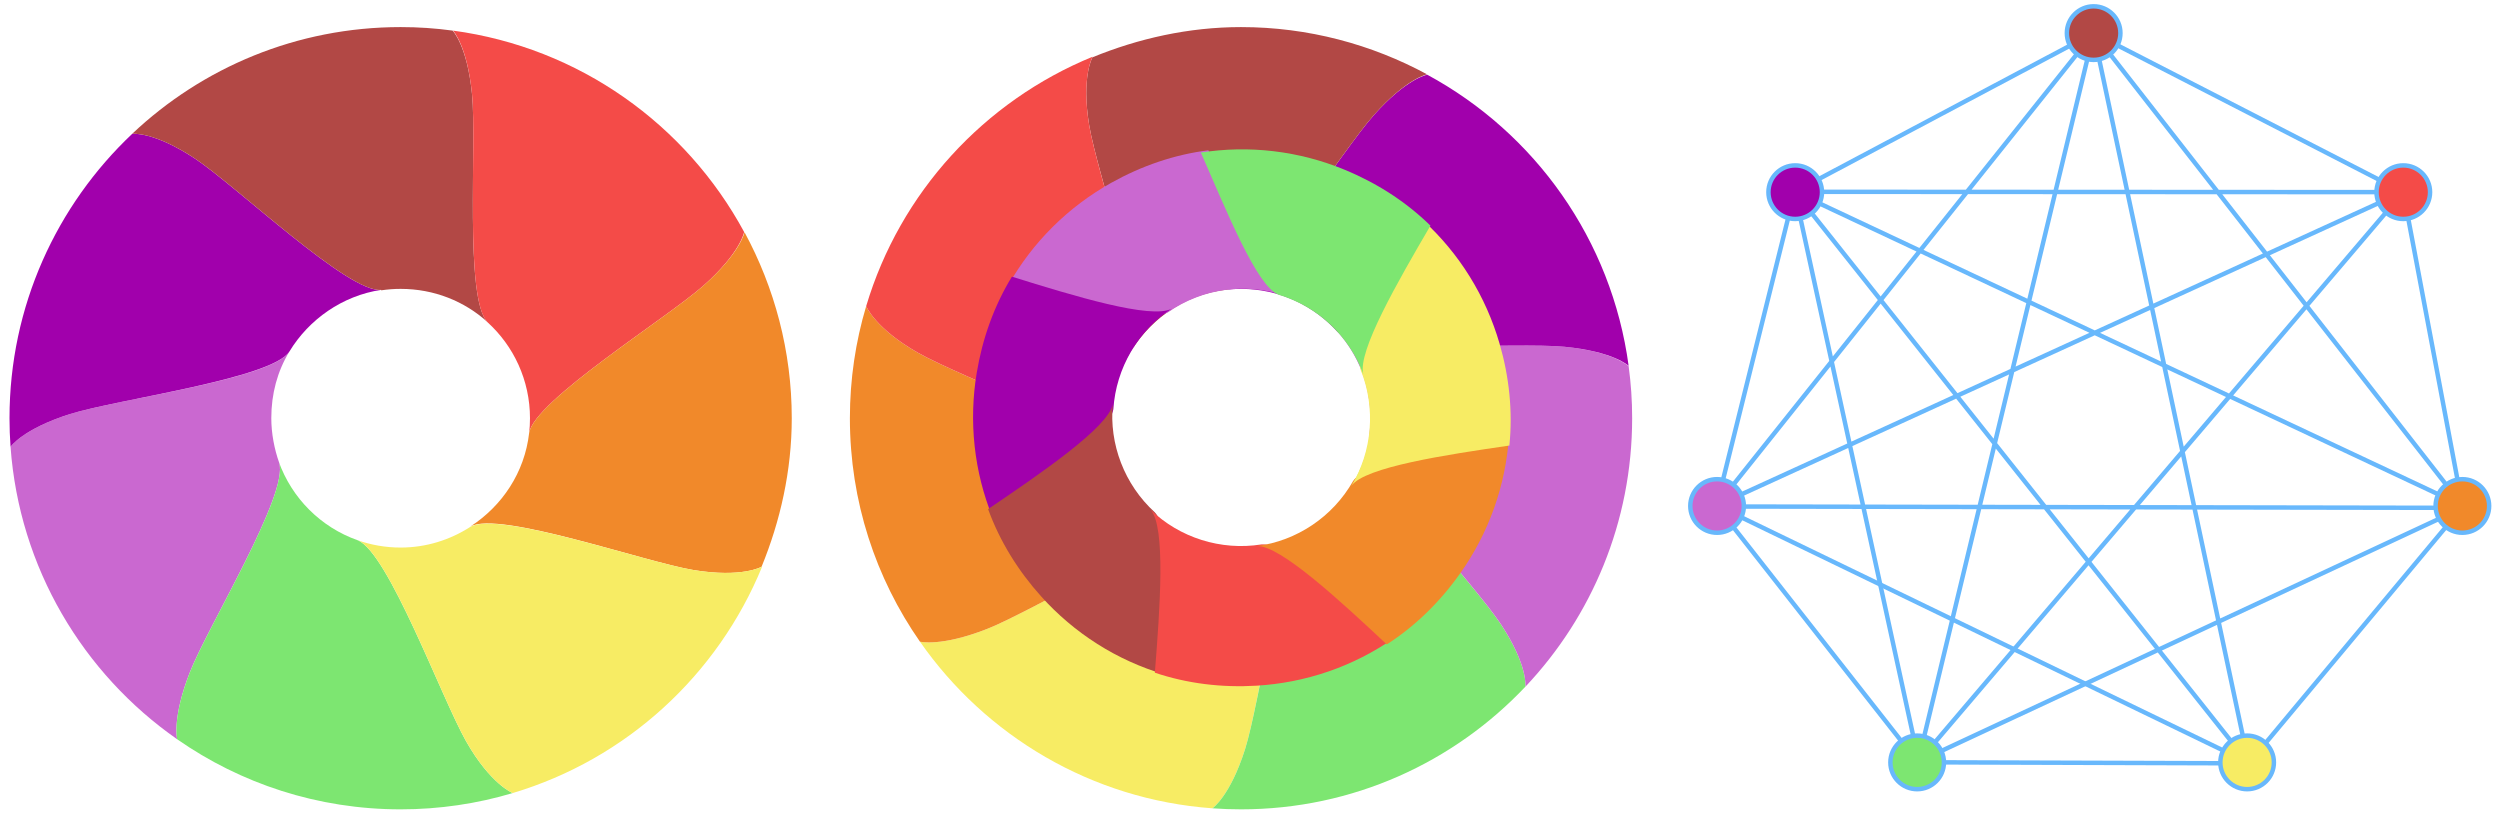 <?xml version="1.0" encoding="utf-8"?>
<!-- Generator: Adobe Illustrator 27.1.1, SVG Export Plug-In . SVG Version: 6.00 Build 0)  -->
<svg version="1.1" xmlns="http://www.w3.org/2000/svg" xmlns:xlink="http://www.w3.org/1999/xlink" x="0px" y="0px" width="560px"
	 height="183.392px" viewBox="0 0 560 183.392" style="enable-background:new 0 0 560 183.392;" xml:space="preserve">
<style type="text/css">
	.st0{display:none;}
	.st1{display:inline;fill:#E6E6E6;}
	.st2{display:inline;fill:#FFFFFF;}
	.st3{fill:#FFFFFF;stroke:#68B8FC;stroke-miterlimit:10;}
	.st4{fill-rule:evenodd;clip-rule:evenodd;fill:#E3E6E8;}
	.st5{fill-rule:evenodd;clip-rule:evenodd;fill:none;stroke:#1D1D1B;stroke-width:0.198;stroke-miterlimit:3.864;}
	.st6{fill-rule:evenodd;clip-rule:evenodd;fill:none;stroke:#5C7683;stroke-width:1;stroke-miterlimit:3.864;}
	.st7{fill-rule:evenodd;clip-rule:evenodd;fill:none;stroke:#E3E6E8;stroke-width:2.5;stroke-miterlimit:3.864;}
	.st8{fill-rule:evenodd;clip-rule:evenodd;fill:none;stroke:#5C7683;stroke-width:0.6;stroke-miterlimit:3.864;}
	.st9{fill:#FFFFFF;}
	.st10{fill:#EA5B27;}
	.st11{fill:#CA68D0;}
	.st12{fill:#7DE671;}
	.st13{fill:#F7EC64;}
	.st14{fill:#F44B48;}
	.st15{fill:#F44A47;}
	.st16{opacity:0.4;}
	.st17{fill:#CECECE;}
	.st18{fill:#999999;}
	.st19{fill:#E6E6E6;}
	.st20{fill:#B3B3B3;}
	.st21{fill:none;stroke:#68B8FC;stroke-miterlimit:10;}
	.st22{fill:#A100AC;stroke:#68B8FC;stroke-miterlimit:10;}
	.st23{fill:#F7EC64;stroke:#68B8FC;stroke-miterlimit:10;}
	.st24{fill:#F44B48;stroke:#68B8FC;stroke-miterlimit:10;}
	.st25{fill:#CA68D0;stroke:#68B8FC;stroke-miterlimit:10;}
	.st26{fill:#7DE671;stroke:#68B8FC;stroke-miterlimit:10;}
	.st27{fill:#0A4BA0;stroke:#68B8FC;stroke-miterlimit:10;}
	.st28{fill:none;stroke:#7F47DD;stroke-miterlimit:10;}
	.st29{fill:#B24845;stroke:#68B8FC;stroke-miterlimit:10;}
	.st30{fill:#F1892A;stroke:#68B8FC;stroke-miterlimit:10;}
	.st31{fill:none;stroke:#E6E6E6;stroke-width:2;stroke-miterlimit:10;}
	.st32{fill:none;stroke:#E6E6E6;stroke-miterlimit:10;}
	.st33{fill:#FFFFFF;stroke:#000000;stroke-miterlimit:10;}
	.st34{fill:#A100AC;}
	.st35{fill:#B24845;}
	.st36{fill:#F1892A;}
	.st37{fill:#FFFFFF;stroke:#231F20;stroke-miterlimit:10;}
	.st38{fill:#363636;}
	.st39{fill:#68B8FC;}
	.st40{fill:#FF0000;}
	.st41{fill:#999999;stroke:#999999;stroke-width:0.3;stroke-miterlimit:10;}
	.st42{stroke:#000000;stroke-width:0.1;stroke-miterlimit:10;}
	.st43{fill:#C11753;}
	.st44{fill:#0052A5;}
	.st45{fill:#231F20;}
	.st46{fill:#1A1A1A;}
	.st47{fill:none;stroke:#000000;stroke-width:0.75;stroke-miterlimit:10;}
	.st48{fill:#FF00FF;}
	.st49{fill:none;stroke:#231F20;stroke-miterlimit:10;}
	.st50{fill:none;stroke:#231F20;stroke-width:0.8;stroke-miterlimit:10;}
	.st51{fill:#5D5D5D;}
	.st52{fill:#F48138;}
	.st53{fill:#666666;}
	.st54{fill:none;stroke:#666666;stroke-miterlimit:10;}
	.st55{fill:none;stroke:#5D5D5D;stroke-miterlimit:10;}
	.st56{fill:none;stroke:#5D5D5D;stroke-linecap:round;stroke-miterlimit:10;stroke-dasharray:0,5;}
	.st57{fill:none;stroke:#666666;stroke-width:1.3;stroke-miterlimit:10;}
	.st58{fill:none;}
	.st59{fill:none;stroke:#999999;stroke-width:0.5;stroke-miterlimit:10;}
	.st60{fill:none;stroke:#666666;stroke-width:0.7;stroke-miterlimit:10;}
	.st61{display:inline;}
	.st62{fill:#F7D426;}
	.st63{fill:none;stroke:#F7D426;stroke-miterlimit:10;}
	.st64{display:inline;fill:none;stroke:#FF00FF;stroke-miterlimit:10;}
	.st65{display:inline;fill:none;stroke:#FF00FF;stroke-width:0.25;stroke-miterlimit:10;}
	.st66{display:inline;fill:#FF00FF;}
	.st67{display:inline;fill:none;stroke:#F7D426;stroke-miterlimit:10;}
	.st68{fill:#29ABE2;}
	.st69{fill:none;stroke:#FF8600;stroke-miterlimit:10;}
	.st70{fill:#FF8600;}
	.st71{fill:none;stroke:#FF00FF;stroke-miterlimit:10;}
	.st72{fill:none;stroke:#29ABE2;stroke-miterlimit:10;}
</style>
<g id="Back" class="st0">
	<rect x="-3.291" y="-891.209" class="st1" width="565.608" height="1157.492"/>
</g>
<g id="Graphic">
	<g>
		<polygon class="st21" points="402.007,42.963 384.509,113.278 429.619,170.749 503.702,170.986 
			551.626,113.543 538.336,43.049 468.975,7.416 		"/>
		<polyline class="st21" points="538.336,42.963 384.509,113.278 468.975,7.416 551.626,113.286 402.007,42.963 
			538.336,43.038 429.619,170.749 468.975,7.416 503.702,170.986 402.007,42.963 429.813,170.567 
			551.626,113.759 384.554,113.453 		"/>
		<line class="st21" x1="503.465" y1="170.749" x2="384.67" y2="113.278"/>
		<circle class="st29" cx="468.975" cy="7.416" r="6"/>
		<circle class="st22" cx="402.127" cy="43.049" r="6"/>
		<circle class="st25" cx="384.624" cy="113.336" r="6"/>
		<circle class="st26" cx="429.444" cy="170.778" r="6"/>
		<circle class="st23" cx="503.357" cy="170.778" r="6"/>
		<circle class="st30" cx="551.569" cy="113.336" r="6"/>
		<circle class="st24" cx="538.336" cy="43.049" r="6"/>
	</g>
	<g>
		<g>
			<path class="st11" d="M39.688,165.595c0,0-1.197-4.697,2.848-15.016s22.26-39.965,19.991-46.946
				c-1.071-3.025-1.756-6.561-1.756-9.953c0-5.489,1.369-10.511,4.021-14.885
				c-3.998,6.156-38.613,10.626-49.177,13.977s-13.254,7.31-13.254,7.31
				C4.319,127.206,18.626,150.908,39.688,165.595"/>
			<path class="st34" d="M64.827,78.74c4.362-7.198,11.876-12.503,20.542-13.81
				c-7.301,0.767-32.52-23.358-41.772-29.459s-13.983-5.495-13.983-5.495
				C12.703,45.949,2.13,68.581,2.13,93.68c0,2.153,0.078,4.287,0.23,6.401
				c0,0,2.689-3.959,13.254-7.31S60.829,84.896,64.827,78.74z"/>
			<path class="st12" d="M62.527,103.633c2.268,6.981-15.947,36.627-19.991,46.946
				s-2.848,15.016-2.848,15.016c14.189,9.895,31.445,15.698,50.055,15.698
				c8.723,0,17.149-1.275,25.101-3.649c0,0-4.967-1.97-10.442-11.607
				c-5.474-9.637-17.443-42.396-24.297-45.027c-8.236-2.904-14.766-9.427-17.681-17.658L62.527,103.633
				"/>
		</g>
		<path class="st35" d="M85.37,64.93c-7.301,0.767-32.52-23.358-41.772-29.459
			s-13.992-5.496-13.992-5.496C45.298,15.154,66.455,6.067,89.743,6.067
			c4.003,0,7.78,0.265,11.64,0.785c0,0,3.274,3.275,4.356,14.305s-1.725,45.803,3.466,50.993
			c-5.143-4.667-11.97-7.442-19.462-7.442c-1.481,0-2.936,0.111-4.357,0.326"/>
		<path class="st14" d="M166.69,51.971c-13.035-24.094-36.951-41.31-65.225-45.117
			c0,0,3.193,3.273,4.274,14.303s-1.724,45.837,3.466,51.028c5.841,5.3,9.51,12.987,9.51,21.495
			c0,1.117-0.063,2.22-0.186,3.305c1.148-7.25,30.79-25.669,39.078-33.027
			S166.69,51.971,166.69,51.971z"/>
		<path class="st36" d="M166.771,52.011c0,0-0.877,4.588-9.165,11.947s-37.93,25.777-39.078,33.027
			c-1.004,8.846-6.062,16.38-13.196,20.972c6.357-3.67,39.083,7.92,50.017,9.73
			c10.934,1.81,15.246-0.739,15.246-0.739c4.193-10.237,6.76-21.521,6.76-33.267
			C177.356,78.612,173.471,64.393,166.771,52.011z"/>
		<path class="st13" d="M80.105,121.01c3.015,1.063,6.259,1.642,9.638,1.642
			c5.768,0,11.109-1.738,15.624-4.644c6.357-3.67,39.048,7.868,49.982,9.678
			c10.934,1.81,15.374-0.778,15.374-0.778c-9.966,24.329-30.432,43.139-55.879,50.736
			c0,0-4.967-1.97-10.442-11.607C98.928,156.401,86.959,123.641,80.105,121.01z"/>
	</g>
	<g>
		<g>
			<g>
				<path class="st13" d="M206.074,143.735c0,0,4.697,1.197,15.016-2.848
					c10.319-4.044,39.965-22.26,46.946-19.991c3.025,1.071,6.561,1.756,9.953,1.756
					c5.489,0,10.511-1.369,14.885-4.021c-6.156,3.998-10.626,38.613-13.977,49.177
					c-3.351,10.564-7.31,13.254-7.31,13.254C244.464,179.104,220.761,164.797,206.074,143.735"/>
				<path class="st12" d="M292.93,118.596c7.198-4.362,12.503-11.876,13.81-20.542
					c-0.767,7.301,23.358,32.52,29.459,41.772c6.101,9.253,5.495,13.983,5.495,13.983
					c-15.973,16.912-38.605,27.485-63.704,27.485c-2.153,0-4.287-0.078-6.401-0.23
					c0,0,3.959-2.689,7.31-13.254C282.249,157.244,286.773,122.594,292.93,118.596z"/>
				<path class="st36" d="M268.036,120.896c-6.981-2.268-36.627,15.947-46.946,19.991
					c-10.319,4.044-15.016,2.848-15.016,2.848c-9.895-14.189-15.698-31.445-15.698-50.055
					c0-8.723,1.275-17.149,3.649-25.101c0,0,1.97,4.967,11.607,10.442
					c9.637,5.474,42.396,17.443,45.027,24.297c2.904,8.236,9.427,14.766,17.658,17.681L268.036,120.896
					"/>
			</g>
			<path class="st11" d="M306.74,98.053c-0.767,7.301,23.358,32.52,29.459,41.772
				c6.101,9.253,5.496,13.992,5.496,13.992c14.821-15.692,23.908-36.849,23.908-60.137
				c0-4.003-0.265-7.78-0.785-11.64c0,0-3.275-3.274-14.305-4.356s-45.803,1.725-50.993-3.466
				c4.667,5.143,7.442,11.97,7.442,19.462c0,1.481-0.111,2.936-0.326,4.357"/>
			<path class="st34" d="M319.699,16.733c24.094,13.035,41.31,36.951,45.117,65.225
				c0,0-3.273-3.193-14.303-4.274s-45.837,1.724-51.028-3.466c-5.3-5.841-12.987-9.51-21.495-9.51
				c-1.117,0-2.22,0.063-3.305,0.186c7.25-1.148,25.669-30.79,33.027-39.078
				S319.699,16.733,319.699,16.733z"/>
			<path class="st35" d="M319.659,16.652c0,0-4.588,0.877-11.947,9.165s-25.777,37.93-33.027,39.078
				c-8.846,1.004-16.38,6.062-20.972,13.196c3.67-6.357-7.92-39.083-9.73-50.017
				c-1.81-10.934,0.739-15.246,0.739-15.246c10.237-4.193,21.521-6.76,33.267-6.76
				C293.057,6.067,307.276,9.952,319.659,16.652z"/>
			<path class="st14" d="M250.659,103.318c-1.063-3.015-1.642-6.259-1.642-9.638
				c0-5.768,1.738-11.109,4.644-15.624c3.67-6.357-7.868-39.048-9.678-49.982
				c-1.81-10.934,0.778-15.374,0.778-15.374c-24.329,9.966-43.139,30.432-50.736,55.879
				c0,0,1.97,4.967,11.607,10.442C215.269,84.495,248.028,96.464,250.659,103.318z"/>
		</g>
		<g>
			<path class="st11" d="M287.418,66.114c-4.796-2.056-11.499-19.024-16.735-32.452
				c-7.582,0.956-14.95,3.473-21.801,7.307c-4.684,2.622-9.1,5.901-13.093,9.87
				c-3.979,3.955-7.242,8.302-9.883,12.951c13.913,3.651,31.311,8.799,35.773,6.14
				C269.267,64.638,278.912,63.31,287.418,66.114z"/>
			<path class="st34" d="M262.47,69.14c-4.599,2.466-22.041-2.882-35.802-7.167
				c-3.984,6.522-6.613,13.85-7.89,21.597c-0.873,5.296-1.066,10.793-0.455,16.39
				c0.609,5.577,1.97,10.839,3.956,15.804c11.534-8.596,26.411-18.98,27.117-24.127
				C249.993,82.405,254.972,74.038,262.47,69.14z"/>
			<path class="st35" d="M249.27,90.525c-0.943,5.133-16.003,15.428-27.938,23.509
				c2.612,7.182,6.699,13.809,11.956,19.64c3.594,3.987,7.77,7.566,12.526,10.581
				c4.738,3.004,9.7,5.223,14.819,6.768c0.478-14.376,1.644-32.482-1.938-36.244
				C251.853,108.552,248.42,99.441,249.27,90.525z"/>
			<path class="st14" d="M257.748,114.183c3.423,3.939,2.073,22.132,0.943,36.5
				c7.242,2.44,14.971,3.38,22.808,2.909c5.358-0.322,10.761-1.352,16.084-3.188
				c5.303-1.829,10.133-4.322,14.535-7.359c-10.937-9.342-24.36-21.55-29.535-21.098
				C273.448,123.411,264.186,120.41,257.748,114.183z"/>
			<path class="st36" d="M281.527,122.317c5.214-0.218,18.59,12.188,29.114,22.035
				c6.425-4.138,11.982-9.591,16.503-16.01c3.091-4.388,5.657-9.253,7.543-14.558
				c1.879-5.286,2.944-10.616,3.317-15.95c-14.125,2.719-32.039,5.593-34.914,9.92
				C298.533,115.804,290.409,121.17,281.527,122.317z"/>
			<path class="st13" d="M302.718,108.808c3.083-4.211,21.123-6.925,35.384-9.006
				c0.775-7.603-0.021-15.348-2.216-22.886c-1.501-5.154-3.702-10.194-6.672-14.978
				c-2.959-4.766-6.46-8.924-10.396-12.543c-6.687,12.735-15.617,28.529-14.03,33.475
				C308.239,91.454,307.363,101.151,302.718,108.808z"/>
			<path class="st12" d="M305.381,83.819c-1.368-5.036,7.766-20.828,15.037-33.272
				c-5.459-5.349-12.008-9.559-19.268-12.546c-4.964-2.042-10.277-3.466-15.868-4.13
				c-5.571-0.661-11.004-0.519-16.289,0.299c5.781,13.172,12.553,30.004,17.408,31.849
				C295.263,68.677,302.295,75.411,305.381,83.819z"/>
		</g>
	</g>
</g>
<g id="Text">
</g>
<g id="Annotations" class="st0">
	<rect y="-887.045" class="st65" width="24" height="1148.262"/>
	<rect x="536" y="-887.045" class="st65" width="24" height="1148.262"/>
</g>
</svg>
